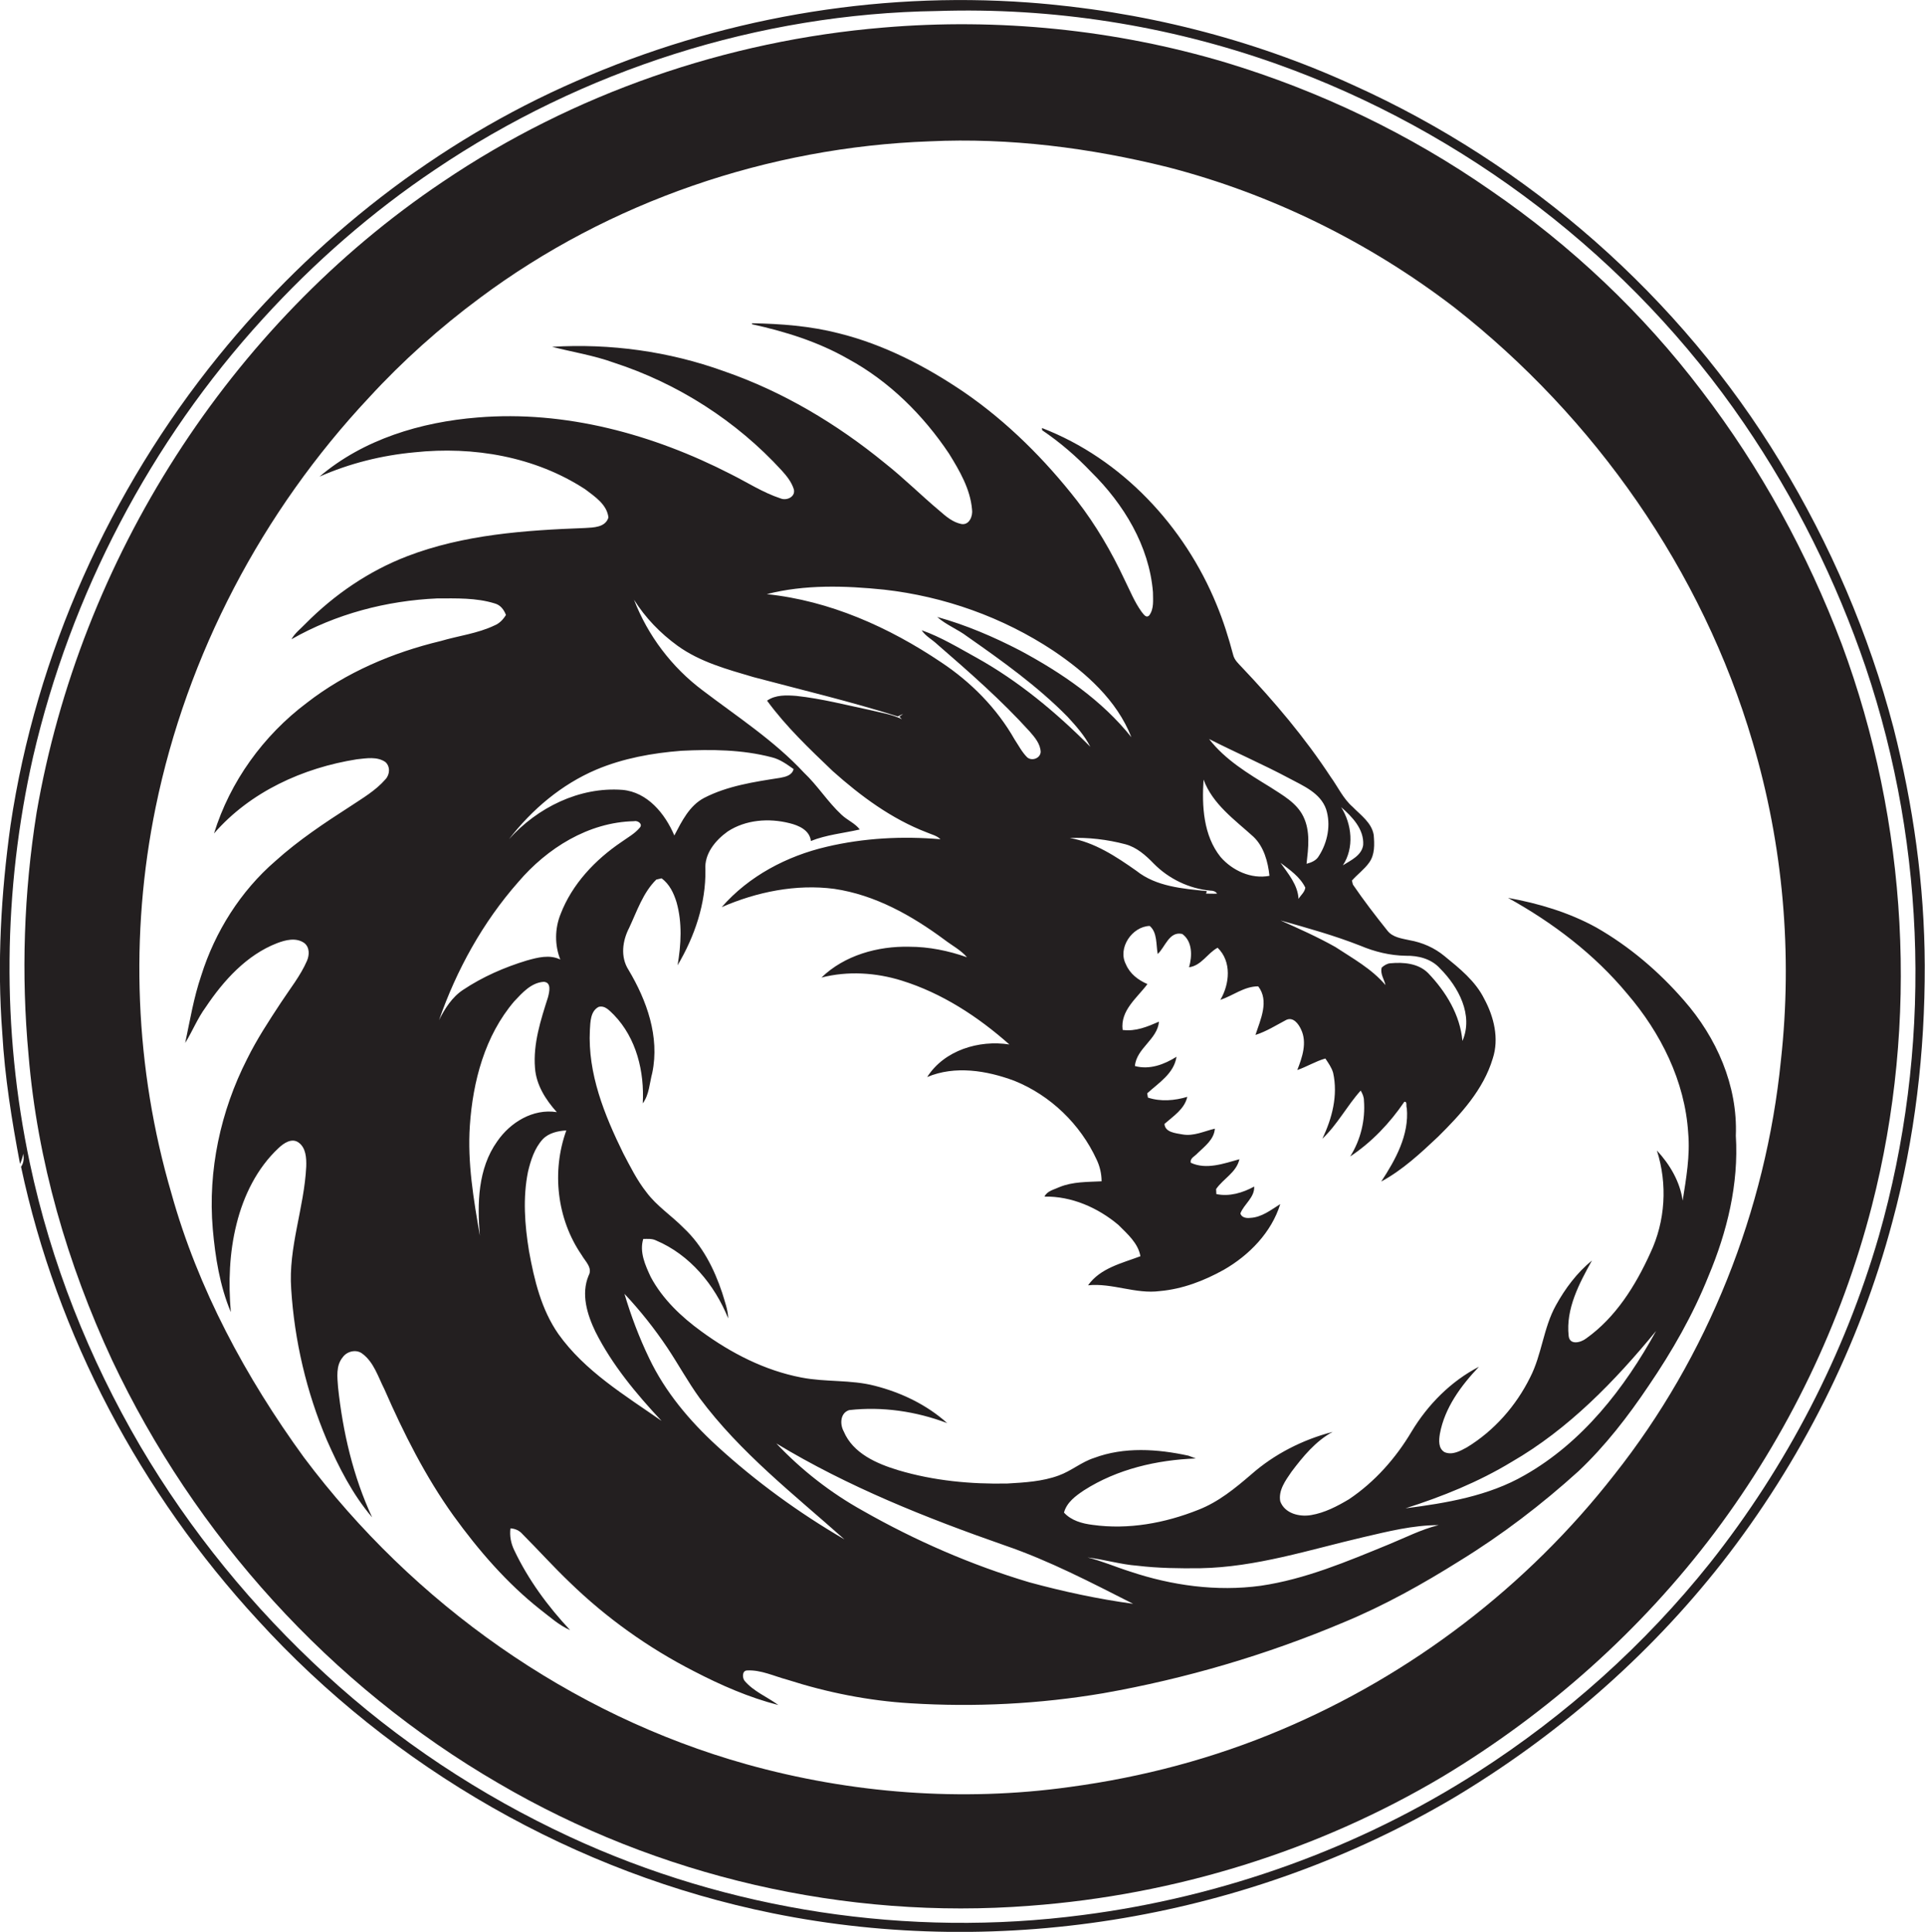 <?xml version="1.0" encoding="utf-8"?>
<!-- Generator: Adobe Illustrator 19.2.0, SVG Export Plug-In . SVG Version: 6.00 Build 0)  -->
<svg version="1.1" id="Layer_1" xmlns="http://www.w3.org/2000/svg" xmlns:xlink="http://www.w3.org/1999/xlink" x="0px" y="0px"
	 viewBox="0 0 768.2 770.9" enable-background="new 0 0 768.2 770.9" xml:space="preserve">
<g>
	<path fill="#231F20" d="M755.6,290.3c-9.8-37.3-25.2-73.1-45.2-106C670.5,118.5,610.2,65.6,540.1,34c-40.8-18.7-85-29.7-129.7-33
		c-61.5-4.5-124,6.5-180.5,31.4C174.3,56.6,125.3,95.1,87.2,142.1C43.7,195.8,14.4,261,4.2,329.3c-3.8,27.4-5.4,55.2-3.3,82.8
		c1,17.6,3.8,35,7.1,52.4c0.6-1.3,1-2.7,1.3-4.1c0.3,1.8,0.2,3.7-0.9,5.2c14.3,67.4,47.8,130.2,94.4,180.8
		c54,59.3,127,101.2,205.6,117.1c92.1,18.7,190.8,1.7,271.6-46c41-24.5,77.7-56.3,107.2-93.9c31.4-40.2,54.9-86.7,68-136.1
		c9-33.3,13-67.9,12.9-102.3C768,353.1,763.5,321.3,755.6,290.3z M749.8,493.2c-13.7,47.3-36.8,91.9-67.4,130.5
		c-26,32.6-57.5,60.8-92.5,83.3C542.5,737.5,488,757,432,764.2c-69.4,9.1-141.3-1.8-204.8-31.3c-35.5-16.5-68.5-38.3-97.3-64.8
		c-28.9-26.5-54-57.2-73.9-91c-20.5-35-35.7-73.3-44.1-113C0.6,410.9,1.2,355.1,13.2,302c15-64.8,46.9-125.8,91.8-174.9
		c20.4-22.4,43.4-42.5,68.6-59.4C232.4,28,302.9,5.4,374,4.4c45.9-1.5,92.1,5.7,135.4,21.1C584.6,52.3,651,103.1,696,169
		c20.5,30,36.8,62.8,48.5,97.2C769.1,339,770.9,419.3,749.8,493.2z"/>
	<path fill="#231F20" d="M735,257.1c-13.7-36.2-32.4-70.4-55.9-101.1c-23.5-31-52.1-58-84.2-80c-32.3-22.5-68.2-39.7-105.9-51.1
		C445,11.8,398.4,7.1,352.5,11c-62.6,5.2-123.9,26.4-175.9,61.6c-85.2,57.2-144.6,150.7-162,251.7c-5.1,32-6.2,64.6-3.2,96.8
		c3.5,42.1,15.5,83.3,33.3,121.6c33,70,87.2,130,154.2,168.9c63.6,37.3,138.6,54.6,212.1,48.9c57.9-4.3,114.9-21.9,164.8-51.6
		c41.9-25.2,79.1-58.3,108.5-97.4c29.1-38.8,50.6-83.3,62.7-130.3C765.9,407.6,761.4,328.3,735,257.1z M710.7,423.1
		c-6,59.9-29.1,118.2-66.5,165.4c-34.7,44.5-81,79.9-133,101.8c-26.9,11.4-55.3,18.9-84.3,22.8c-43,6-87.3,2.6-129.1-9.1
		c-70.3-19.7-132.8-64.1-176.5-122.4c-23.2-31.9-42.3-67.3-52.9-105.4c-14.6-49.8-16.7-103.2-6.3-154c12.5-61,42.6-118.2,85.2-163.6
		c13.4-14.6,28.3-27.9,44.2-39.7C243.1,80.4,306.8,58.7,371,56.4c31.9-1.5,64,2.6,95,10.3c41.4,10.7,80.5,30,114.4,56
		c56,43.9,98.9,105,119,173.4C711.6,337.2,715.4,380.6,710.7,423.1z"/>
	<path fill="#231F20" d="M672,399.2c-10-11.5-21.7-21.5-35-29.1c-10.9-6-23-9.6-35.2-11.8c17.9,9.9,34.5,22.5,47.6,38.3
		c13.3,15.5,23,34.8,24.3,55.5c0.8,9.1-0.8,18.1-2.2,27c-1.1-7.6-5.1-14.4-10.3-20c4.3,13.4,3.4,28.2-2.6,40.9
		c-5.9,13-13.8,25.7-25.6,34.1c-2.2,1.7-6.6,2.8-7-1c-1.2-10.8,4.2-20.9,9.3-30.1c-6,4.9-10.7,11.2-14.4,17.9
		c-5,9-5.6,19.7-10.3,28.8c-5.6,11.3-14.3,21.2-25.1,27.8c-2.7,1.5-5.9,3.3-9,2c-2.6-1.5-2.3-4.8-1.9-7.3
		c1.9-10.4,8.4-19.2,15.6-26.8c-11.2,5.8-20.4,15.1-26.9,25.9c-6.3,10.6-14.7,20.1-25,27c-4.7,2.8-9.7,5.4-15.1,6.3
		c-4.6,0.8-10.5-0.6-12.3-5.5c-0.8-4.4,2.1-8.3,4.5-11.8c4.6-6.1,9.6-12.2,16.4-15.9c-11.9,3.1-23.2,8.8-32.5,17
		c-6.4,5.5-13.1,11-21.1,14.1c-13.3,5.3-27.9,8-42.2,6c-4.1-0.5-8.5-1.7-11.4-4.9c1.1-4.1,4.7-6.7,8-8.9
		c13.3-8.5,29.1-12.1,44.6-12.7c-0.7-0.3-2.2-0.8-2.9-1.1c-12.4-2.7-25.7-3.6-37.7,0.9c-5,1.6-9.1,5.2-14.1,7
		c-6.5,2.4-13.6,2.8-20.5,3.2c-14.6,0.3-29.4-1.1-43.5-5.3c-8.6-2.6-18.1-6.7-21.8-15.5c-1.6-2.9-1.4-7.4,2.2-8.5
		c13.2-1.5,26.7,0.5,39.1,5.2c-8.1-7.3-18.3-12.2-28.9-14.9c-9.6-2.5-19.6-1.4-29.3-3.3c-14.6-2.8-28-9.7-39.9-18.4
		c-8-5.8-15.5-12.9-20.2-21.7c-2.2-4.7-4.6-10-3-15.2c1.7,0,3.5-0.2,5.1,0.6c13.5,5.7,23.4,17.7,28.8,31.1
		c-0.1-3.5-1.4-6.8-2.4-10.2c-3.2-9.6-7.9-18.9-15.4-25.9c-4.8-4.9-10.7-8.7-14.8-14.2c-3.8-4.8-6.5-10.3-9.3-15.6
		c-7.5-15.3-14.2-31.8-13.3-49.2c0.2-3.2,0.2-7.5,3.5-9.2c2.6-0.7,4.4,1.6,6.1,3.2c9,9.3,12.2,22.7,11.5,35.3
		c2.6-3.5,2.7-8.1,3.8-12.2c3-14.4-2.2-28.9-9.5-41.1c-3.3-5.2-2.4-11.6,0.3-16.8c3.1-6.6,5.5-14,10.8-19.2c0.5-0.1,1.6-0.4,2.1-0.5
		c3.2,2.3,4.9,6,6,9.6c2.3,8.2,1.8,16.8,0.4,25.1c6.8-11.5,11.3-24.6,11.1-38.1c-0.5-6.4,4-11.8,8.9-15.3c7.2-4.7,16.4-5.4,24.7-3.3
		c3.7,0.9,8,2.8,8.5,7.1c6.2-2.5,13-3.1,19.5-4.6c-1.9-2.5-5-3.7-7.3-5.9c-5.5-5.1-9.5-11.6-15-16.8c-11.9-12.8-26.6-22.3-40.4-32.8
		c-12.3-9.2-21.9-21.9-27.4-36.2c4.5,7.2,10.5,13.4,17.4,18.4c9,6.5,19.8,9.4,30.3,12.5c19.2,5.1,38.6,9.7,57.6,15.7
		c0.5-0.3,1.6-0.8,2.1-1l-1.5,1.1l1,1c-3.8-1.9-8-2.5-12-3.5c-10-2.1-19.9-4.7-30.1-5.8c-3.9-0.3-8.3-0.5-11.7,1.9
		c7.6,10.4,17,19.3,26.2,28.1c11.2,10,23.5,19.1,37.6,24.5c1.8,0.8,3.9,1.2,5.4,2.7c-15.2-1.3-30.6-0.5-45.4,3
		c-15.9,3.7-31.1,11.7-41.9,24.1c14-6.1,29.7-9.3,44.9-7.3c16.3,2.4,30.9,10.6,44,20.3c3,2.3,6.5,4.1,9,7c-7.4-2.6-15.2-4.2-23-4.2
		c-12.6-0.3-25.9,3.4-35.1,12.3c10.5-2.7,21.7-2,32,1.2c16.1,5,30.5,14.4,43,25.5c-12.1-1.9-26,2.3-32.8,13
		c11.1-4.7,23.8-2.6,34.8,1.5c14.4,5.8,26.3,17.3,32.8,31.4c1.3,2.7,2,5.7,2,8.7c-5.6,0.3-11.4,0.1-16.8,2.3c-2.1,1-4.9,1.5-6,3.8
		c10.8-0.2,21.3,4.4,29.5,11.3c3.6,3.6,7.9,7.3,8.8,12.5c-7.4,2.8-16,4.7-20.9,11.6c9.7-1,19,3.6,28.7,2.3c9-0.8,17.6-4.1,25.5-8.5
		c10.1-5.8,19-14.9,22.5-26.2c-3.7,2.3-7.4,5.3-12,5.5c-1.4,0.2-3.5-0.1-3.9-1.8c1.5-3.8,5.7-6.3,5.5-10.7c-4.6,2.5-9.9,4.1-15.1,3
		c0-0.5-0.1-1.5-0.1-2c2.9-4.2,8.1-6.6,9.3-11.9c-6.2,1.7-13.2,4.3-19.4,1.4c-0.4-1.9,1.7-2.6,2.7-3.8c2.9-2.8,6.6-5.5,6.9-9.8
		c-4.3,1-8.4,3.1-12.9,2.3c-2.7-0.5-7-0.8-7.2-4.2c3.5-3.1,8-5.9,9.1-10.8c-5,1.5-10.6,2-15.7,0.3c-0.1-0.4-0.2-1.3-0.3-1.7
		c4.6-4.2,10.7-7.9,11.7-14.6c-4.9,3.1-10.8,5.3-16.6,3.7c0.6-7.1,9-10.6,9.6-17.7c-4.6,2-9.3,4-14.5,3.3c-1-7.8,5.8-12.8,9.9-18.3
		c-3.7-1.6-7-4.1-8.6-7.9c-3.4-6.5,2.5-15.1,9.5-15.3c3.1,2.6,2.5,7.5,3.2,11.2c3-2.8,4.6-9.2,9.8-8c4.1,3,4,8.8,2.7,13.3
		c5-0.7,7.3-5.6,11.4-7.8c5.7,5.5,4.8,14.5,1.1,20.8c5.1-1.7,9.5-5.4,15.1-5.4c4.5,5.8,0.9,13.3-1.1,19.4c4.4-1.4,8.3-3.9,12.3-6
		c2.8-1.3,4.9,1.6,5.9,3.8c2.5,5.2,0.5,11.1-1.5,16.2c3.8-1.3,7.3-3.5,11.2-4.6c1.2,1.8,2.5,3.6,3.1,5.7c2,9-0.4,18.2-4.3,26.3
		c6-5.6,9.8-13.1,15.3-19.2c0.7,1.2,1.3,2.5,1.3,4c0.6,7.7-1.3,15.7-5.5,22.3c8.6-5.7,15.8-13.3,21.6-21.8c1.3-0.3,0.6,1.8,1,2.5
		c1,10.7-4.5,20.6-10.2,29.3c8.5-4.6,15.7-11.3,22.7-17.9c9-8.9,18.1-18.8,21.8-31.2c2.6-7.9,0.5-16.6-3.4-23.8
		c-3.5-7.1-9.9-12.2-15.9-17.1c-4-3.3-8.8-5.4-13.9-6.3c-3.1-0.7-6.8-1.1-8.9-3.9c-4.8-6-9.4-12-13.7-18.3c-0.1-0.4-0.3-1.2-0.4-1.6
		c2.2-2.5,5-4.5,6.9-7.2c2.3-3.2,2.1-7.3,1.8-11c-0.8-4.9-5.2-7.9-8.4-11.2c-3.8-3.3-5.9-8-8.8-12c-10.3-15.7-22.5-30.1-35.4-43.7
		c-1.4-1.5-3-2.9-3.5-5c-1.8-6.8-3.9-13.5-6.6-20c-12.8-31.3-37.8-58.2-69.7-70.5c0,0.2,0.1,0.7,0.1,0.9
		c7.1,4.8,13.6,10.4,19.5,16.6c13,12.8,23.2,29.5,24.7,48c0,3.1,0.5,6.6-1.5,9.3c-1.3,1.2-2.2-0.5-3-1.4c-2.9-4-4.7-8.6-6.9-13
		c-5.2-11.1-11.4-21.7-18.9-31.4c-12.8-16.4-27.7-31.3-44.8-43.1c-15.4-10.5-32.2-19.2-50.3-23.7c-11.3-2.9-23-3.8-34.6-4
		c0,0.1,0,0.3,0,0.4c13.3,2.9,26.4,7,38.3,13.8c16.4,8.9,30,22.4,40.3,37.8c4.2,6.8,8.5,14.1,9.2,22.3c0.4,2.6-1.1,6.4-4.3,5.8
		c-3.4-0.7-6.1-3-8.6-5.2c-7.4-6.2-14.3-13.1-21.9-19.1c-19.2-15.7-40.8-28.6-64.3-36.7c-21.9-7.9-45.3-11.1-68.5-9.7
		c8.2,2.1,16.6,3.4,24.6,6.3c25.6,8.3,49,23.3,67.1,43.1c2,2.2,3.9,4.6,4.8,7.5c0.7,3-2.9,4.6-5.3,3.6c-7-2.3-13.3-6.4-19.9-9.7
		c-31-15.9-66-25.5-101-22.6c-22.6,1.8-45.6,8.7-63.1,23.6c12-5.3,24.9-8.5,37.9-9.7c23.5-2.5,48.2,1.7,68.2,14.8
		c3.8,2.9,8.6,6,9.2,11.2c-1.2,4-6,4-9.3,4.2c-24,0.9-48.5,2.6-71.1,11.3c-15.3,5.9-29,15.3-40.5,26.9c-1.9,2-4.2,3.7-5.6,6.2
		c17.7-10.1,37.9-15.4,58.2-16.3c7.6,0,15.5-0.3,22.9,2c2.3,0.6,3.7,2.5,4.5,4.6c-1.1,1.8-2.6,3.4-4.6,4.2
		c-6.7,3.2-14.3,4.1-21.4,6.2c-19.2,4.6-37.8,12.5-53.5,24.7c-17.3,13-30.6,31.4-37,52.1c14.4-16.6,35.5-26.2,57-29.6
		c3.8-0.4,8.1-1.2,11.4,1.1c2,1.8,1.8,5,0,6.9c-3.9,4.5-9.1,7.5-13.9,10.7c-10.4,6.7-20.8,13.6-30,21.9
		c-13.9,12-24.1,28.2-29.6,45.7c-3,8.8-4.5,17.9-6.4,26.9c2.9-4.7,4.9-9.8,8.2-14.3c7.1-10.6,16.3-20.8,28.4-25.5
		c3.4-1.3,7.6-2.4,10.9-0.1c2.2,1.7,2.1,4.8,1.1,7.1c-2.6,6-6.8,11.2-10.4,16.7c-4.8,7.3-9.6,14.6-13.5,22.5
		c-10.6,20.8-15.7,44.5-13.7,67.8c1,11.3,2.8,22.7,7.2,33.2c-1-11.8-0.6-23.7,2.3-35.2c2.8-11.3,8.2-22.3,16.8-30.3
		c2-1.9,5.2-4.1,7.9-2.2c3,2.1,3.2,6.2,3.1,9.6c-0.8,16.5-7.2,32.3-6,48.9c1.3,20.6,6.1,41.1,14.2,60.2
		c4.8,10.9,10.3,21.8,18.1,30.9c-7.6-16.3-11.7-34.1-13.6-51.9c-0.3-4-0.9-8.6,1.8-11.9c1.7-2.5,5.5-3.4,7.9-1.5
		c4.6,3.4,6.3,9.3,8.8,14.2c7.7,17.6,16.4,34.9,27.6,50.5c10,13.8,21.2,26.8,34.6,37.4c3.8,2.9,7.5,6.3,11.9,8.2
		c-8.9-9.5-16.7-20.1-22.3-31.9c-1.3-2.7-1.9-5.7-1.5-8.7c1.9,0.1,3.6,0.9,4.8,2.3c6.3,6.3,12.3,13,18.8,19.2
		c14.6,14.2,31.4,26.2,49.6,35.5c10.8,5.6,22,10.5,33.7,13.5c-4.5-3.3-9.9-5.4-13.5-9.7c-0.9-1.2-1-4,1-4.1
		c5.6-0.3,10.8,2.3,16.1,3.7c15.9,5.1,32.4,8.4,49.1,9.4c25.7,1.6,51.5,0.3,76.9-4c32.9-5.8,65.2-15.3,96-28.3
		c16.2-6.7,31.6-15.3,46.4-24.6c16.9-10.4,32.6-22.4,47.3-35.7c10.7-10.1,19.8-21.9,28-34.1c9.4-13.8,17.7-28.3,23.9-43.8
		c7.4-17.6,12.1-36.7,10.9-56C693.5,433.2,685,414,672,399.2z M544,337.2c-0.6,4.2-4.9,6.1-8.1,8.1c4.6-7,3.6-16.4-0.7-23.2
		C539.6,325.9,544.4,330.9,544,337.2z M542.9,377.4c5.7,2.4,11.8,3.9,18.1,4c5-0.1,10.2,1.2,13.7,5.1c7.3,7.3,13.4,18.6,8.9,28.9
		c-0.9-10.4-6.6-19.7-13.7-27.1c-3.9-3.9-9.8-4.4-15.1-3.9c-1.3,0.1-2.5,0.9-3.4,1.7c-0.7,2.5,1,4.7,1.5,7c-5.5-6.5-13-10.6-20-15.2
		c-7.1-4-14.5-7.3-21.9-10.6C521.7,370.3,532.5,373.3,542.9,377.4z M511,344.3c3.7,2.8,7.8,5.6,9.9,9.9c-0.2,1.8-1.8,3-2.7,4.5
		C517.9,353.1,514.1,348.7,511,344.3z M514.5,310.6c5.6,3,12.4,5.8,14.7,12.3c2,6.2,0.6,13.3-2.9,18.7c-1,1.8-3,2.6-4.9,3.1
		c0.7-6.3,1.6-13-1.3-18.9c-2.7-5.5-8.3-8.5-13.2-11.7c-8.8-5.4-18-10.9-24.4-19.2C493.1,300.3,504,305,514.5,310.6z M480.3,311.1
		c3.6,9.8,12.4,16,19.9,22.8c4.2,4,5.8,10,6.4,15.6c-7.3,1.4-14.8-2.1-19.5-7.5C480.2,333.4,479.6,321.6,480.3,311.1z M460.4,344.6
		c6,6.1,14.1,10,22.6,10.8c1.1,0,2.1,0.3,2.7,1.2c-1.5,0.1-2.9,0-4.4,0l0.3-1c-9.7-1-20.2-1.8-28.1-8.1
		c-8.1-5.7-16.7-11.4-26.6-13.1c7.4-0.3,15,0.6,22.2,2.5C453.6,338.1,457.2,341.3,460.4,344.6z M352.8,235.3
		c24,2.7,47.4,11,67.6,24.4c12.9,8.7,25.3,19.7,31.1,34.5c-11.8-14.8-27.8-25.7-44.4-34.6c-10.6-5.5-21.6-10.2-33.1-13.4
		c3.6,3.2,8.2,4.9,12,7.8c14,9.8,28,19.8,40,32c3.4,3.7,6.8,7.5,9.1,12c-13.6-13.7-28.6-26.2-45.5-35.6c-7.1-3.9-14.1-8.2-21.8-10.9
		c1.6,2.4,4.2,3.7,6.2,5.6c12.8,11.1,25.6,22.3,37,34.9c2,2.3,4.2,4.9,4.3,8.1c-0.2,2.6-3.6,3.7-5.4,2.1c-2.1-2.1-3.4-4.7-5-7.1
		c-7.1-12.5-17.4-22.9-29.3-30.8c-20.8-14-44.5-24.6-69.6-27.2C321.1,233.2,337.2,233.7,352.8,235.3z M238,307.1
		c10.7-4.5,22.3-6.6,33.9-7.5c12-0.6,24.3-0.5,36.1,2.6c3.3,0.8,6,2.8,8.7,4.7c-0.6,2.5-3.2,3.1-5.4,3.5c-10.3,1.6-21,3.2-30.3,8
		c-5.9,3.1-8.9,9.3-11.9,15c-3.7-8.7-10.7-17.3-20.7-18.2c-17.2-1.3-34,7.1-45.3,19.7C212.3,323,224.1,313,238,307.1z M175.2,407.1
		c7-20.1,17.5-39.1,31.6-55.1c11.5-13.5,28-23.9,46.2-24.3c1.4-0.4,3.7,1.1,2.3,2.6c-2,2.4-4.8,3.9-7.3,5.7
		c-10.5,7.1-19.7,16.8-24.3,28.8c-2.3,5.7-2.4,12.3-0.1,18.1c-4.3-2.1-9.1-0.8-13.4,0.4c-8.9,2.7-17.6,6.5-25.4,11.7
		C180.4,397.9,177.5,402.5,175.2,407.1z M198.4,455.5c-7.7,10.8-8,24.8-6.9,37.6c-2.5-14.5-5-29.1-4-43.9c1.2-17.7,6-35.9,17.7-49.6
		c3.2-3.4,6.8-7.5,11.8-7.8c3.2,0.2,2.2,4.1,1.7,6.1c-2.9,9.1-6,18.6-5.2,28.3c0.5,6.8,4.3,12.7,8.7,17.6
		C212.7,442.3,203.6,447.9,198.4,455.5z M222.8,532.3c-6.8-9.8-9.6-21.5-11.7-33.1c-1.7-10.4-2.5-21.2-0.4-31.6
		c1.1-4.6,2.6-9.4,5.9-13c2.4-2.5,6-3.3,9.4-3.5c-5.9,16.3-3.8,35.3,6.1,49.7c1.4,2.5,4.5,5.1,2.8,8.2c-3.1,7.4-0.6,15.5,2.7,22.4
		c6.7,13.3,16.3,24.8,26.4,35.6C249.4,556.8,233.4,547.2,222.8,532.3z M286.1,577c-10.9-10-20.6-21.5-27-34.9
		c-4-8.3-7.3-17-9.9-25.8c6.3,6.7,12,13.9,17.1,21.5c4.4,6.6,8.2,13.6,12.9,20.1c16.2,21.8,37.7,38.5,57.8,56.4
		C318.8,603.7,301.6,591.2,286.1,577z M410.7,631.4c-23.1-6.9-45.4-16.6-66.3-28.5c-12.8-7.1-24.5-16.2-34.6-26.9
		c28.6,17.3,59.7,29.7,91.2,40.7c17.8,6.1,34.4,14.8,51.2,23.3C438.2,638.1,424.3,635.1,410.7,631.4z M554.2,616.3
		c-16.6,6.8-33.3,13.9-51.1,16.5c-17.6,2.4-35.5-0.1-52.2-5.7c-5.7-1.8-11.2-4.2-16.9-5.6c6.7,0.8,13.2,2.8,19.9,3.3
		c8.3,1,16.8,1.1,25.1,1c22.3-0.4,43.6-7.4,65.1-12.4c9.9-2.3,19.8-4.8,30-4.8C567.2,610.3,560.8,613.6,554.2,616.3z M608.4,588.7
		c-14.4,8.3-31.2,11.1-47.5,13.2c14.7-4.7,29.1-10.5,42.3-18.5c22.7-13.1,41.2-32.2,57.7-52.3C648.3,554,631.5,575.6,608.4,588.7z"
		/>
</g>
</svg>
